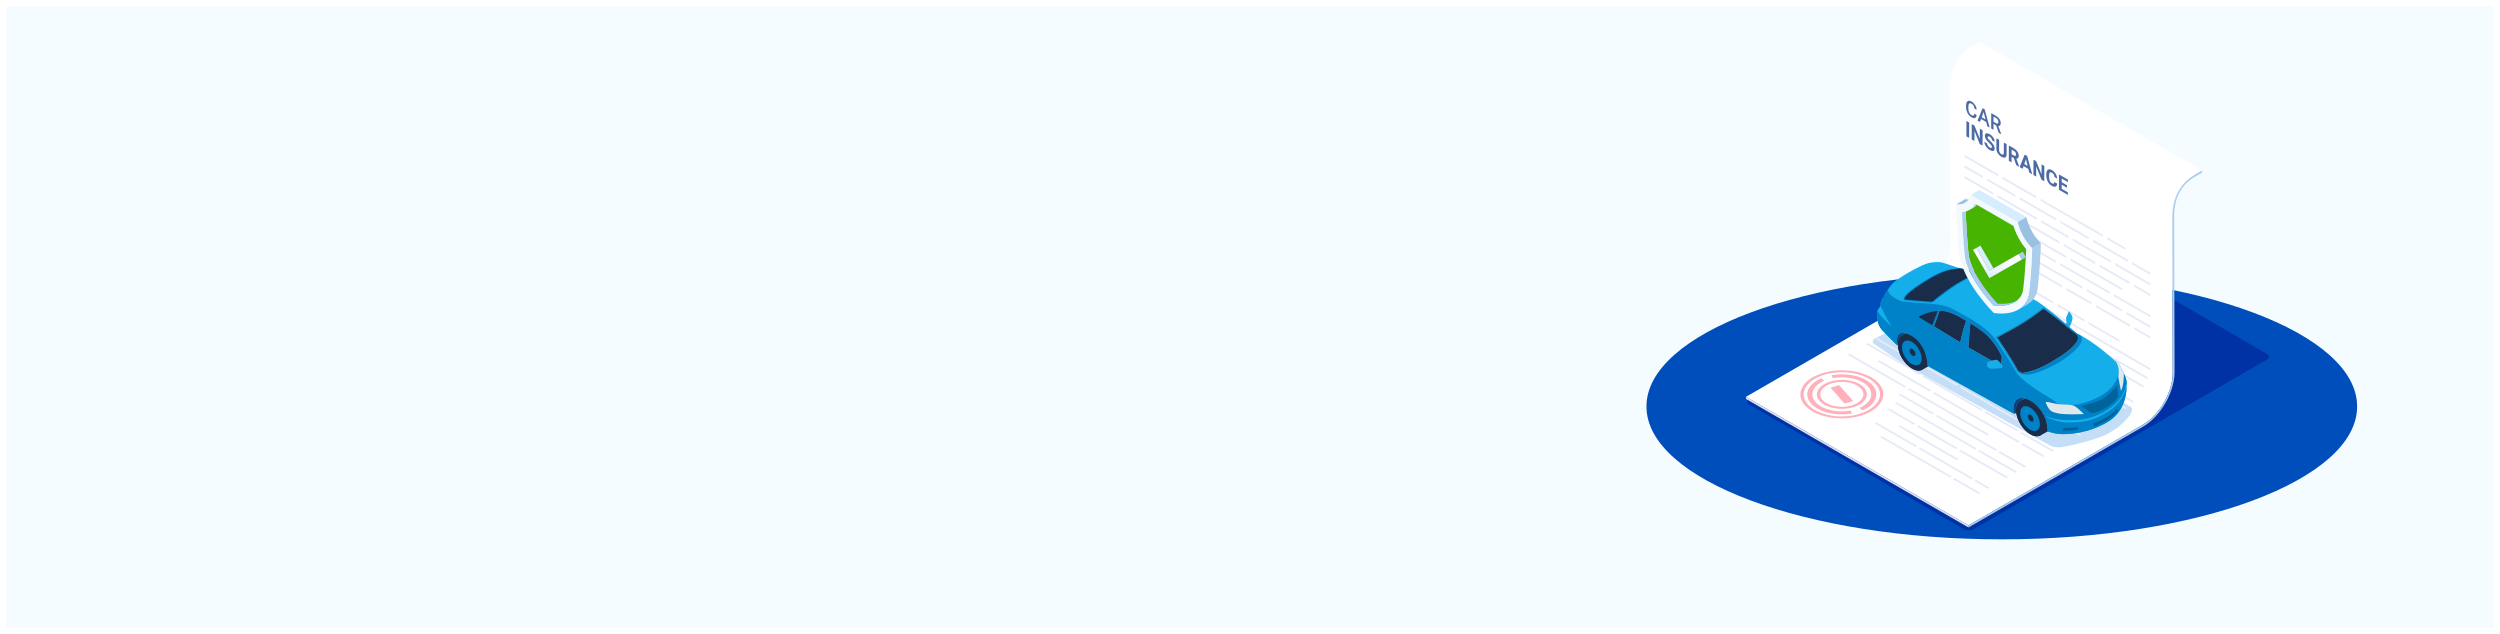<?xml version="1.0" encoding="UTF-8"?> <svg xmlns="http://www.w3.org/2000/svg" width="1608" height="408" viewBox="0 0 1608 408" fill="none"><g filter="url(#filter0_d_4071_1661)"><rect width="1600" height="400" transform="matrix(-1 0 0 1 1604 2)" fill="#F5FCFF"></rect></g><path d="M1287.55 346.9C1413.77 346.9 1516.1 308.643 1516.1 261.45C1516.1 214.257 1413.77 176 1287.55 176C1161.33 176 1059 214.257 1059 261.45C1059 308.643 1161.33 346.9 1287.55 346.9Z" fill="#004EBB"></path><g clip-path="url(#clip0_4071_1661)"><path d="M1313.79 147.289L1124.87 256.527C1124.09 256.981 1123.71 257.57 1123.7 258.19C1123.7 258.902 1124.21 259.646 1125.2 260.224L1262.88 340.252C1264.74 341.326 1267.61 341.419 1269.29 340.448L1458.21 231.211C1459.05 230.725 1459.43 230.075 1459.37 229.403C1459.31 228.732 1458.8 228.05 1457.87 227.513L1320.19 147.486C1318.34 146.411 1315.47 146.329 1313.79 147.289Z" fill="#0032A5"></path><path d="M1235.23 190.443C1245.81 184.339 1254.39 169.476 1254.36 157.319L1254.34 149.727L1254.12 57.016C1254.07 40.562 1263.09 32.898 1268.46 29.789L1273.28 27L1416.41 109.661L1411.57 112.461C1406.2 115.559 1397.19 123.223 1397.23 139.687L1397.48 239.99C1397.51 252.147 1388.94 267.011 1378.35 273.115L1375.39 274.819L1266.13 337.907L1123 255.246L1235.23 190.443Z" fill="white"></path><path d="M1206.01 217.69C1204.05 218.713 1204.02 220.428 1205.96 221.502L1223.81 233.969L1318.85 286.718C1320.8 287.792 1324.06 287.906 1326.25 287.555C1334.58 286.212 1346.89 282.938 1353.5 280.066C1355.53 279.188 1358.49 277.453 1360.33 276.213C1363.41 274.127 1368.63 269.582 1370.52 266.05C1371.56 264.098 1371.89 262.435 1369.96 261.361L1253.16 196.537C1251.22 195.463 1248.03 195.422 1246.07 196.444L1206.01 217.69Z" fill="#C5DEF8"></path><path d="M1411.58 112.461L1416.42 109.661V111.025L1411.58 113.824C1405.55 117.305 1398.39 124.494 1398.43 138.995L1398.68 239.298C1398.72 252.209 1389.61 267.981 1378.37 274.468L1266.14 339.26V337.897L1378.37 273.104C1388.95 267 1397.53 252.137 1397.5 239.98L1397.25 139.677C1397.19 123.223 1406.21 115.559 1411.58 112.461Z" fill="#ABCDEB"></path><path d="M1123 255.246L1266.13 337.907L1266.14 339.261L1123 256.599V255.246Z" fill="#DCE2F2"></path><path d="M1268.1 65.32C1267.4 64.917 1266.78 64.752 1266.24 64.824C1265.7 64.896 1265.29 65.206 1265 65.743C1264.71 66.291 1264.57 67.024 1264.57 67.954V68.873C1264.58 69.792 1264.72 70.67 1265 71.517C1265.28 72.364 1265.68 73.129 1266.2 73.8C1266.72 74.471 1267.31 75.008 1268.01 75.401C1268.99 75.969 1269.77 76.124 1270.36 75.876C1270.95 75.628 1271.29 74.998 1271.38 73.996L1269.9 73.139C1269.81 73.8 1269.63 74.192 1269.33 74.327C1269.03 74.461 1268.59 74.358 1268.01 74.017C1267.37 73.645 1266.88 73.087 1266.55 72.333C1266.22 71.579 1266.05 70.67 1266.05 69.606V68.739C1266.06 67.685 1266.25 66.993 1266.6 66.652C1266.95 66.311 1267.45 66.322 1268.1 66.694C1268.66 67.014 1269.08 67.417 1269.37 67.902C1269.66 68.377 1269.83 68.997 1269.91 69.741L1271.39 70.598C1271.3 69.462 1270.97 68.439 1270.39 67.52C1269.8 66.601 1269.05 65.867 1268.1 65.32Z" fill="#4C6AA6"></path><path d="M1274.61 75.411L1275.87 72.034L1277.1 76.837L1274.61 75.411ZM1276.54 70.329L1275.21 69.555L1271.94 77.549L1273.49 78.448L1274.19 76.547L1277.52 78.468L1278.21 81.164L1279.77 82.063L1276.54 70.329Z" fill="#4C6AA6"></path><path d="M1282.23 78.314L1282.24 75.008L1283.81 75.917C1284.33 76.227 1284.72 76.599 1284.98 77.043C1285.23 77.477 1285.37 77.962 1285.36 78.489C1285.36 78.995 1285.21 79.315 1284.94 79.439C1284.66 79.574 1284.25 79.491 1283.76 79.202L1282.23 78.314ZM1283.78 74.502L1280.76 72.757L1280.73 82.621L1282.22 83.478L1282.23 79.687L1283.89 80.648L1285.6 85.43L1287.2 86.349V86.256L1285.29 81.04C1285.78 81.082 1286.16 80.968 1286.44 80.679C1286.72 80.4 1286.86 79.925 1286.87 79.264C1286.87 78.303 1286.61 77.405 1286.07 76.589C1285.52 75.773 1284.77 75.081 1283.78 74.502Z" fill="#4C6AA6"></path><path d="M1266.58 78.84L1264.81 77.818L1264.78 87.682L1266.55 88.694L1266.58 78.84Z" fill="#4C6AA6"></path><path d="M1275.2 83.808L1273.43 82.796L1273.42 89.293L1269.99 80.803L1268.22 79.78L1268.19 89.644L1269.96 90.667L1269.98 84.18L1273.4 92.65L1275.16 93.672L1275.2 83.808Z" fill="#4C6AA6"></path><path d="M1279.81 86.339C1279.2 85.988 1278.66 85.792 1278.17 85.74C1277.68 85.688 1277.3 85.802 1277.04 86.07C1276.79 86.339 1276.65 86.731 1276.65 87.269C1276.65 88.291 1277.14 89.386 1278.11 90.564C1278.46 90.987 1278.94 91.493 1279.56 92.072C1280.17 92.65 1280.6 93.115 1280.83 93.456C1281.07 93.796 1281.19 94.158 1281.19 94.54C1281.19 94.891 1281.06 95.098 1280.83 95.16C1280.6 95.222 1280.27 95.129 1279.85 94.881C1278.72 94.23 1278.16 93.363 1278.16 92.268L1276.38 91.245C1276.38 91.886 1276.52 92.526 1276.81 93.177C1277.09 93.827 1277.51 94.447 1278.05 95.036C1278.58 95.625 1279.19 96.11 1279.84 96.492C1280.79 97.04 1281.55 97.236 1282.12 97.071C1282.67 96.905 1282.96 96.399 1282.96 95.552C1282.96 94.788 1282.74 94.013 1282.28 93.228C1281.83 92.443 1281.09 91.596 1280.09 90.667C1279.54 90.161 1279.13 89.716 1278.85 89.345C1278.57 88.963 1278.43 88.622 1278.43 88.302C1278.43 87.961 1278.55 87.754 1278.79 87.682C1279.03 87.609 1279.37 87.692 1279.8 87.95C1280.25 88.209 1280.6 88.539 1280.84 88.931C1281.09 89.324 1281.22 89.748 1281.22 90.202L1282.98 91.225C1282.98 90.636 1282.85 90.026 1282.59 89.407C1282.33 88.787 1281.96 88.219 1281.47 87.682C1280.97 87.134 1280.42 86.701 1279.81 86.339Z" fill="#4C6AA6"></path><path d="M1290.66 92.743L1288.88 91.72L1288.86 98.279C1288.84 99.467 1288.33 99.777 1287.34 99.209C1286.87 98.93 1286.49 98.568 1286.23 98.114C1285.96 97.659 1285.82 97.112 1285.82 96.472L1285.84 89.964L1284.08 88.942L1284.06 95.511C1284.07 96.585 1284.37 97.597 1284.96 98.537C1285.54 99.488 1286.34 100.252 1287.34 100.83C1288.35 101.419 1289.16 101.564 1289.75 101.285C1290.34 100.996 1290.64 100.314 1290.64 99.229L1290.66 92.743Z" fill="#4C6AA6"></path><path d="M1293.86 99.198L1293.87 96.244L1295.29 97.06C1295.77 97.329 1296.12 97.67 1296.35 98.073C1296.58 98.475 1296.69 98.909 1296.69 99.374C1296.69 99.828 1296.57 100.118 1296.33 100.231C1296.08 100.345 1295.74 100.283 1295.29 100.025L1293.86 99.198ZM1295.29 95.418L1292.1 93.579L1292.07 103.433L1293.84 104.456L1293.85 100.841L1295.25 101.657L1296.85 106.191L1298.76 107.286V107.193L1296.91 102.09C1297.42 102.121 1297.8 101.987 1298.06 101.677C1298.32 101.378 1298.45 100.892 1298.45 100.221C1298.45 99.271 1298.18 98.382 1297.63 97.546C1297.08 96.709 1296.31 95.996 1295.29 95.418Z" fill="#4C6AA6"></path><path d="M1302.01 105.489L1303.08 102.411L1304.15 106.718L1302.01 105.489ZM1303.91 100.396L1302.28 99.457L1299.05 107.472L1300.93 108.556L1301.53 106.862L1304.63 108.649L1305.22 111.025L1307.1 112.109L1303.91 100.396Z" fill="#4C6AA6"></path><path d="M1314.9 106.738L1313.14 105.726L1313.12 112.223L1309.69 103.733L1307.93 102.71L1307.9 112.564L1309.66 113.586L1309.68 107.1L1313.1 115.58L1314.88 116.592L1314.9 106.738Z" fill="#4C6AA6"></path><path d="M1319.75 109.403C1319.04 108.99 1318.41 108.825 1317.86 108.897C1317.33 108.969 1316.9 109.29 1316.61 109.837C1316.32 110.395 1316.17 111.149 1316.17 112.089V112.688C1316.17 114.175 1316.48 115.528 1317.11 116.737C1317.74 117.955 1318.61 118.875 1319.7 119.515C1320.7 120.094 1321.52 120.259 1322.14 120.001C1322.76 119.742 1323.1 119.112 1323.17 118.09L1321.41 117.067C1321.36 117.646 1321.21 117.997 1320.94 118.131C1320.67 118.265 1320.26 118.172 1319.71 117.852C1319.11 117.501 1318.67 117.005 1318.39 116.344C1318.11 115.693 1317.98 114.826 1317.98 113.762V113.018C1317.99 112.006 1318.14 111.335 1318.43 111.015C1318.72 110.694 1319.16 110.715 1319.75 111.056C1320.29 111.366 1320.69 111.748 1320.96 112.182C1321.22 112.615 1321.38 113.173 1321.42 113.834L1323.18 114.857C1323.09 113.7 1322.74 112.636 1322.14 111.686C1321.54 110.746 1320.75 109.971 1319.75 109.403Z" fill="#4C6AA6"></path><path d="M1330.08 115.508L1324.34 112.192L1324.32 122.046L1330.07 125.372V123.74L1326.08 121.436L1326.1 118.792L1329.49 120.755V119.164L1326.1 117.201L1326.11 114.857L1330.08 117.15V115.508Z" fill="#4C6AA6"></path><path d="M1168.96 244.576C1169.72 244.143 1170.53 243.729 1171.4 243.358L1173.35 244.876C1172.61 245.196 1171.92 245.547 1171.28 245.919C1165.51 249.245 1164.01 254.378 1167.82 258.685C1172.04 263.457 1181.52 265.74 1190.35 264.108L1191.35 265.916C1183.24 267.413 1174.66 266.112 1168.94 262.786C1167.35 261.856 1165.98 260.782 1164.9 259.563C1160.43 254.502 1162.2 248.481 1168.96 244.576Z" fill="#FFB0BB"></path><path d="M1177.96 241.395C1188.33 239.464 1199.46 242.139 1204.43 247.747C1208.9 252.788 1207.13 258.82 1200.37 262.724C1199.63 263.158 1198.82 263.561 1197.96 263.932L1196 262.414C1196.74 262.094 1197.43 261.753 1198.06 261.381C1203.82 258.055 1205.33 252.912 1201.53 248.615C1197.3 243.833 1187.81 241.55 1178.97 243.203L1177.96 241.395Z" fill="#FFB0BB"></path><path d="M1201.98 263.695C1200.21 264.717 1198.14 265.595 1195.85 266.277C1190.01 268.012 1183.36 268.343 1177.13 267.186C1170.89 266.029 1165.81 263.54 1162.83 260.162C1159.84 256.785 1159.31 252.943 1161.32 249.328C1162.54 247.138 1164.6 245.186 1167.35 243.605C1169.13 242.583 1171.19 241.705 1173.49 241.023C1179.32 239.288 1185.97 238.957 1192.2 240.114C1195.98 240.817 1199.34 242.004 1202.07 243.585C1203.83 244.607 1205.33 245.805 1206.51 247.128C1209.49 250.505 1210.03 254.347 1208.02 257.962C1206.8 260.162 1204.72 262.104 1201.98 263.695ZM1165.83 242.727C1162.86 244.442 1160.61 246.559 1159.29 248.945C1157.1 252.881 1157.68 257.064 1160.93 260.731C1162.21 262.177 1163.83 263.468 1165.76 264.583C1168.72 266.298 1172.36 267.599 1176.47 268.353C1183.25 269.613 1190.48 269.262 1196.82 267.362C1199.32 266.618 1201.56 265.668 1203.49 264.552C1206.47 262.838 1208.72 260.72 1210.05 258.334C1212.24 254.399 1211.65 250.216 1208.41 246.549C1205.17 242.882 1199.64 240.176 1192.86 238.916C1186.09 237.656 1178.86 238.007 1172.52 239.908C1170.02 240.662 1167.78 241.612 1165.83 242.727Z" fill="#FFB0BB"></path><path d="M1194.45 259.326C1193.45 259.904 1192.29 260.4 1190.98 260.782C1187.69 261.763 1183.93 261.949 1180.41 261.299C1176.88 260.648 1174.01 259.233 1172.32 257.332C1170.63 255.432 1170.33 253.253 1171.46 251.207C1172.15 249.968 1173.32 248.863 1174.87 247.975C1175.87 247.396 1177.04 246.9 1178.34 246.518C1181.64 245.537 1185.4 245.351 1188.92 246.002C1191.06 246.394 1192.96 247.076 1194.49 247.964C1195.49 248.543 1196.33 249.224 1197 249.968C1198.69 251.868 1198.99 254.048 1197.85 256.093C1197.17 257.332 1196 258.427 1194.45 259.326ZM1173.33 247.055C1168.5 249.844 1167.08 254.234 1170.35 257.921C1171.12 258.789 1172.1 259.574 1173.26 260.245C1175.05 261.278 1177.25 262.063 1179.73 262.528C1183.82 263.282 1188.17 263.075 1192 261.929C1193.5 261.474 1194.86 260.906 1196.02 260.235C1197.82 259.202 1199.17 257.921 1199.98 256.485C1201.3 254.12 1200.95 251.59 1198.99 249.379C1197.03 247.169 1193.7 245.537 1189.61 244.773C1185.52 244.019 1181.16 244.225 1177.34 245.372C1175.82 245.816 1174.48 246.394 1173.33 247.055Z" fill="#FFB0BB"></path><path d="M1177.38 249.359L1182.91 247.716L1191.96 257.932L1186.42 259.584L1177.38 249.359Z" fill="#FFB0BB"></path><path d="M1278.85 142.538L1322.34 167.647V169.011L1278.85 143.891V142.538Z" fill="#E6EAF7"></path><path d="M1298.8 167.709L1326.28 183.585V184.938L1298.8 169.073V167.709Z" fill="#E6EAF7"></path><path d="M1287.95 113.659L1309.8 126.27V127.634L1287.95 115.022V113.659Z" fill="#E6EAF7"></path><path d="M1263.55 99.57L1285.21 112.078V113.442L1263.55 100.934V99.57Z" fill="#E6EAF7"></path><path d="M1312.52 127.85L1352.57 150.977V152.34L1312.52 129.214V127.85Z" fill="#E6EAF7"></path><path d="M1322.53 141.815L1298.97 128.212V126.849L1322.53 140.462V141.815Z" fill="#E6EAF7"></path><path d="M1371.28 168.608L1383.09 175.435V176.799L1371.28 169.971V168.608Z" fill="#E6EAF7"></path><path d="M1343.47 153.91L1325.27 143.395V142.042L1343.47 152.547V153.91Z" fill="#E6EAF7"></path><path d="M1346.21 154.127L1368.56 167.038V168.391L1346.21 155.49V154.127Z" fill="#E6EAF7"></path><path d="M1278.04 114.764L1296.25 125.279V126.632L1278.04 116.117V114.764Z" fill="#E6EAF7"></path><path d="M1263.55 106.398L1275.31 113.184V114.547L1263.55 107.761V106.398Z" fill="#E6EAF7"></path><path d="M1364.91 200.421L1342.26 187.344V185.981L1364.91 199.068V200.421Z" fill="#E6EAF7"></path><path d="M1367.64 200.638L1383.09 209.562V210.925L1367.64 202.001V200.638Z" fill="#E6EAF7"></path><path d="M1263.55 140.524L1339.52 184.401V185.764L1263.55 141.887V140.524Z" fill="#E6EAF7"></path><path d="M1343.37 207.103L1363.09 218.496V219.849L1343.37 208.467V207.103Z" fill="#E6EAF7"></path><path d="M1323.24 195.483L1340.64 205.523V206.887L1323.24 196.837V195.483Z" fill="#E6EAF7"></path><path d="M1263.55 162.369V161.006L1272.38 166.098V167.461L1263.55 162.369Z" fill="#E6EAF7"></path><path d="M1275.1 167.678L1320.52 193.903V195.267L1275.1 169.042V167.678Z" fill="#E6EAF7"></path><path d="M1355.31 152.557L1367.13 159.395V160.748L1355.31 153.92V152.557Z" fill="#E6EAF7"></path><path d="M1369.87 182.81L1350.35 171.531V170.178L1369.87 181.447V182.81Z" fill="#E6EAF7"></path><path d="M1327.39 156.916L1347.62 168.598V169.961L1327.39 158.279V156.916Z" fill="#E6EAF7"></path><path d="M1372.6 183.027L1383.09 189.09V190.443L1372.6 184.38V183.027Z" fill="#E6EAF7"></path><path d="M1324.66 156.699L1299.08 141.918V140.565L1324.66 155.335V156.699Z" fill="#E6EAF7"></path><path d="M1309.08 153.166L1329.01 164.673V166.036L1309.08 154.53V153.166Z" fill="#E6EAF7"></path><path d="M1331.73 166.253L1365.01 185.475V186.828L1331.73 167.616V166.253Z" fill="#E6EAF7"></path><path d="M1306.36 152.949L1284.71 140.452V139.099L1306.36 151.596V152.949Z" fill="#E6EAF7"></path><path d="M1263.55 126.88L1281.98 137.518V138.882L1263.55 128.233V126.88Z" fill="#E6EAF7"></path><path d="M1359.76 189.255L1383.09 202.734V204.098L1359.76 190.619V189.255Z" fill="#E6EAF7"></path><path d="M1359.76 224.755L1263.55 169.197V167.833L1383.09 236.871V238.234L1359.76 224.755Z" fill="#E6EAF7"></path><path d="M1325.06 169.228L1357.02 187.685V189.038L1325.06 170.591V169.228Z" fill="#E6EAF7"></path><path d="M1263.55 133.707L1276.11 140.958V142.321L1263.55 135.06V133.707Z" fill="#E6EAF7"></path><path d="M1329.01 185.155L1345.19 194.502V195.866L1329.01 186.518V185.155Z" fill="#E6EAF7"></path><path d="M1369.97 210.171L1347.92 197.436V196.083L1369.97 208.808V210.171Z" fill="#E6EAF7"></path><path d="M1372.7 210.388L1383.09 216.389V217.752L1372.7 211.751V210.388Z" fill="#E6EAF7"></path><path d="M1330.42 153.197L1312.82 143.044V141.681L1330.42 151.844V153.197Z" fill="#E6EAF7"></path><path d="M1357.84 169.031L1333.16 154.778V153.425L1357.84 167.668V169.031Z" fill="#E6EAF7"></path><path d="M1310.1 141.464L1284.61 126.745V125.382L1310.1 140.1V141.464Z" fill="#E6EAF7"></path><path d="M1360.56 169.248L1383.09 182.263V183.616L1360.56 170.612V169.248Z" fill="#E6EAF7"></path><path d="M1263.55 113.225L1281.88 123.812V125.165L1263.55 114.578V113.225Z" fill="#E6EAF7"></path><path d="M1230.99 203.643L1350.66 272.753L1349.48 273.435L1229.81 204.325L1230.99 203.643Z" fill="#E6EAF7"></path><path d="M1225.08 207.052L1344.75 276.162L1343.57 276.843L1223.9 207.733L1225.08 207.052Z" fill="#E6EAF7"></path><path d="M1219.17 210.471L1338.83 279.581L1337.65 280.252L1217.99 211.142L1219.17 210.471Z" fill="#E6EAF7"></path><path d="M1297.93 269.603L1296.75 270.285L1260.49 249.338L1261.65 248.656L1297.93 269.603Z" fill="#E6EAF7"></path><path d="M1225.24 227.627L1259.72 247.541L1258.54 248.222L1224.07 228.308L1225.24 227.627Z" fill="#E6EAF7"></path><path d="M1222.14 227.193L1206.17 217.969L1207.35 217.288L1223.3 226.511L1222.14 227.193Z" fill="#E6EAF7"></path><path d="M1274.19 264.077L1236.26 242.17L1237.43 241.488L1275.36 263.395L1274.19 264.077Z" fill="#E6EAF7"></path><path d="M1297.32 277.443L1276.12 265.203L1277.3 264.521L1298.5 276.761L1297.32 277.443Z" fill="#E6EAF7"></path><path d="M1300.43 277.876L1321.11 289.816L1319.93 290.498L1299.26 278.558L1300.43 277.876Z" fill="#E6EAF7"></path><path d="M1234.32 241.054L1200.26 221.388L1201.44 220.706L1235.49 240.372L1234.32 241.054Z" fill="#E6EAF7"></path><path d="M1208.71 231.727L1242.26 251.104L1241.08 251.786L1207.53 232.409L1208.71 231.727Z" fill="#E6EAF7"></path><path d="M1301.18 285.138L1315.19 293.225L1314.01 293.907L1300 285.819L1301.18 285.138Z" fill="#E6EAF7"></path><path d="M1298.07 284.704L1243.02 252.901L1244.19 252.22L1299.24 284.022L1298.07 284.704Z" fill="#E6EAF7"></path><path d="M1224.98 249.317L1188.43 228.205L1189.61 227.534L1226.15 248.636L1224.98 249.317Z" fill="#E6EAF7"></path><path d="M1279.6 279.498L1278.43 280.18L1226.92 250.433L1228.09 249.751L1279.6 279.498Z" fill="#E6EAF7"></path><path d="M1244.82 267.599L1246 266.917L1284.55 289.186L1283.38 289.868L1244.82 267.599Z" fill="#E6EAF7"></path><path d="M1286.48 290.302L1303.37 300.052L1302.19 300.734L1285.31 290.984L1286.48 290.302Z" fill="#E6EAF7"></path><path d="M1221.02 253.852L1222.2 253.17L1244.05 265.802L1242.89 266.484L1221.02 253.852Z" fill="#E6EAF7"></path><path d="M1223.74 262.249L1218.59 259.285L1219.77 258.603L1224.91 261.567L1271.35 288.391L1270.19 289.073L1223.74 262.249Z" fill="#E6EAF7"></path><path d="M1273.29 289.507L1297.45 303.461L1296.28 304.143L1272.12 290.188L1273.29 289.507Z" fill="#E6EAF7"></path><path d="M1261.09 289.279L1291.55 306.88L1290.37 307.561L1259.91 289.961L1261.09 289.279Z" fill="#E6EAF7"></path><path d="M1257.98 288.846L1232.78 274.303L1233.96 273.621L1259.14 288.164L1257.98 288.846Z" fill="#E6EAF7"></path><path d="M1215.15 262.755L1232.02 272.505L1230.85 273.187L1213.98 263.437L1215.15 262.755Z" fill="#E6EAF7"></path><path d="M1222.25 273.683L1259.82 295.373L1258.64 296.065L1221.08 274.365L1222.25 273.683Z" fill="#E6EAF7"></path><path d="M1270.87 308.584L1279.73 313.707L1278.55 314.389L1269.69 309.266L1270.87 308.584Z" fill="#E6EAF7"></path><path d="M1267.76 308.15L1233.97 288.639L1235.15 287.957L1268.93 307.468L1267.76 308.15Z" fill="#E6EAF7"></path><path d="M1233.21 286.842L1232.04 287.523L1205.79 272.361L1206.96 271.679L1233.21 286.842Z" fill="#E6EAF7"></path><path d="M1273.81 317.116L1272.63 317.797L1256.12 308.253L1257.3 307.572L1273.81 317.116Z" fill="#E6EAF7"></path><path d="M1255.35 306.456L1254.19 307.138L1209.09 281.099L1210.27 280.417L1255.35 306.456Z" fill="#E6EAF7"></path><path d="M1350.75 238.679V240.042L1263.55 189.679L1255.83 185.217C1256.06 184.896 1256.28 184.576 1256.5 184.246L1264.1 188.636L1350.75 238.679Z" fill="#E6EAF7"></path><path d="M1263.55 196.217C1263.39 196.289 1263.2 196.299 1263.03 196.196L1252.02 189.834C1252.3 189.544 1252.56 189.245 1252.83 188.945L1263.62 195.174L1372.48 258.045C1372.21 258.345 1371.94 258.644 1371.67 258.933L1263.55 196.496V196.217Z" fill="#E6EAF7"></path><path d="M1247.36 193.975C1247.7 193.728 1248.04 193.469 1248.37 193.201L1264.14 202.311L1368.03 262.311C1367.7 262.579 1367.36 262.838 1367.02 263.086L1263.55 203.333L1247.36 193.975Z" fill="#E6EAF7"></path><path d="M1356.72 229.827V228.463L1368.05 235.002L1381.46 242.738C1381.32 243.11 1381.19 243.492 1381.05 243.864L1367.65 236.127L1356.72 229.827Z" fill="#E6EAF7"></path><path d="M1353.99 228.246L1340.83 220.655L1327.44 212.908V211.555L1341.25 219.529L1353.99 226.893V228.246Z" fill="#E6EAF7"></path><path d="M1258.96 180.187C1259.14 179.835 1259.33 179.495 1259.51 179.143L1264.1 181.798L1379.13 248.233C1378.96 248.584 1378.77 248.935 1378.59 249.276L1263.55 182.841L1258.96 180.187Z" fill="#E6EAF7"></path><path d="M1209.69 196.702C1209.22 193.232 1211.74 190.856 1211.74 190.856C1211.74 190.856 1213.26 186.921 1217.03 182.696C1220.8 178.472 1234.58 171.273 1238.46 169.837C1242.35 168.401 1246.61 168.37 1248.69 168.753C1250.78 169.124 1260.43 172.605 1260.43 172.605C1260.43 172.605 1272.25 174.031 1281.93 178.348C1291.61 182.665 1302.04 188.976 1309.76 193.5C1314.27 196.134 1322.45 202.889 1328.5 208.064L1329.26 207.63C1329.26 207.63 1328.77 204.728 1328.92 204.222C1329.08 203.716 1330.7 200.173 1330.7 200.173C1330.7 200.173 1332.42 202.063 1332.91 203.592C1333.4 205.12 1332.36 207.351 1332.02 208.436C1331.83 209.056 1331.43 209.789 1331.12 210.305C1331.11 210.305 1331.11 210.295 1331.1 210.285C1334.07 212.857 1336.08 214.664 1336.08 214.664C1346.78 219.374 1360.29 232.016 1360.29 232.016C1362.97 232.264 1364.6 237.387 1366.39 240.899C1368.17 244.421 1367.98 246.735 1367.88 247.737C1367.78 248.749 1368.55 263.24 1356.49 270.884C1344.44 278.527 1330.38 279.767 1324.16 279.095C1321.29 278.785 1318.9 278.114 1317.13 277.494C1316.93 276.317 1316.75 275.201 1316.74 274.447C1316.61 268.136 1311.31 260.4 1305.7 257.529C1298.41 253.81 1294.82 257.146 1294.94 263.447C1294.95 264.067 1295.11 265.069 1295.31 266.112L1239.94 235.353C1239.75 234 1239.54 232.616 1239.44 231.769C1238.74 226.005 1234.53 219.374 1229.68 216.193C1221.92 211.101 1219.36 215.532 1219.96 221.812V221.822C1217.24 219.136 1212.74 214.654 1210.43 212.134C1207 208.374 1207.49 203.189 1207.3 201.33C1207.09 199.481 1209.69 196.702 1209.69 196.702Z" fill="#14AFEB"></path><path d="M1207.27 201.33C1207.47 203.178 1206.97 208.364 1210.4 212.134C1212.71 214.654 1217.21 219.147 1219.93 221.822V221.812C1219.33 215.542 1221.89 211.101 1229.64 216.193C1234.5 219.374 1238.71 226.005 1239.41 231.769C1239.51 232.605 1239.72 234 1239.91 235.353L1295.28 266.112C1295.08 265.069 1294.92 264.077 1294.91 263.447C1294.79 257.136 1298.38 253.81 1305.66 257.529C1311.28 260.4 1316.58 268.147 1316.71 274.447C1316.72 275.212 1316.9 276.317 1317.1 277.494C1318.87 278.124 1321.27 278.785 1324.13 279.095C1330.35 279.767 1344.41 278.527 1356.46 270.884C1367.4 263.953 1367.78 251.373 1367.84 248.346C1366.65 253.48 1363.77 259.853 1356.42 264.48C1348.82 269.272 1342.94 271.772 1330.78 271.772C1323.63 271.772 1318.93 269.417 1316.28 268.291L1316.27 267.754C1318.92 268.88 1323.6 270.254 1330.75 270.254C1342.9 270.264 1348.79 267.754 1356.39 262.962C1363.8 258.293 1366.66 251.879 1367.83 246.725C1367.87 246.911 1367.88 247.076 1367.9 247.251C1367.97 246.074 1367.91 243.936 1366.36 240.899C1365.86 239.918 1365.37 238.803 1364.87 237.708C1363.53 239.784 1362.75 238.71 1362.75 238.71C1362.6 241.023 1361.51 244.235 1360.87 245.299C1360.23 246.363 1358.23 250.102 1352.91 253.583C1347.59 257.064 1341.64 258.778 1338.24 259.718C1334.84 260.658 1331.65 260.41 1331.65 260.41C1327.63 262.228 1323.68 260.359 1323.68 260.359C1322.81 258.479 1318.91 256.114 1315.97 254.492C1314.38 253.614 1311.58 251.817 1309.04 250.061C1306.91 248.584 1305.66 247.613 1305.66 247.613C1299.3 243.161 1296.91 239.649 1296.91 239.649C1292.29 230.798 1283.4 218.238 1283.4 218.238C1276.91 209.52 1264.26 203.22 1255.79 198.634C1249.74 195.36 1240.48 195.339 1232.73 194.75L1223.55 193.903C1223.55 193.903 1214.32 191.032 1214.34 186.115C1212.5 188.821 1211.71 190.856 1211.71 190.856C1211.71 190.856 1209.19 193.232 1209.66 196.702C1209.66 196.702 1213.29 205.317 1217.12 210.398C1217.12 210.398 1209.99 204.294 1207.47 199.987C1207.33 200.452 1207.23 200.916 1207.27 201.33ZM1280.16 232.223C1282.59 231.779 1284.06 230.973 1284.95 231.82L1287.53 234.371C1287.53 234.371 1288.87 235.797 1287.86 236.406C1286.85 237.016 1283.54 237.078 1280.82 237.129C1278.11 237.181 1277.99 234.712 1277.96 234.309C1277.91 233.896 1277.73 232.667 1280.16 232.223Z" fill="#0082C8"></path><path d="M1245.9 199.357C1246.41 199.295 1246.91 199.264 1247.42 199.253C1255.06 199.109 1262.58 204.242 1265.18 205.833C1269.34 208.374 1277.15 213.001 1281.55 218.568C1286.92 225.375 1285.62 224.786 1293.56 239.732C1293.56 239.732 1291.18 238.41 1287.71 236.468C1287.77 236.448 1287.81 236.427 1287.85 236.396C1288.86 235.786 1287.52 234.361 1287.52 234.361L1284.94 231.81C1284.06 230.963 1282.59 231.758 1280.17 232.213C1274.07 228.763 1267.32 224.9 1263.37 222.504C1254.8 217.298 1232.83 203.819 1232.83 203.819C1232.83 203.819 1237.75 200.348 1245.9 199.357Z" fill="#0082C8"></path><path d="M1299.69 257.694L1302.37 256.248C1303.37 256.496 1304.48 256.919 1305.69 257.529C1311.3 260.4 1316.6 268.147 1316.73 274.447C1316.74 275.211 1316.92 276.317 1317.12 277.494C1317.12 277.494 1317.12 277.494 1317.13 277.494L1312.41 280.045C1310.79 280.934 1308.58 280.799 1306.11 279.446C1301.03 276.647 1296.81 269.665 1296.7 263.86C1296.64 260.72 1297.8 258.561 1299.69 257.694Z" fill="#192D4B"></path><path d="M1302.37 256.248L1299.69 257.694C1297.8 258.551 1296.64 260.72 1296.7 263.87C1296.71 264.47 1296.77 265.089 1296.86 265.709L1295.29 266.112C1295.09 265.069 1294.93 264.077 1294.92 263.447C1294.83 258.19 1297.32 255.008 1302.37 256.248Z" fill="#004687"></path><path d="M1296.7 263.87C1296.81 269.675 1301.03 276.658 1306.11 279.457C1311.2 282.256 1315.23 279.829 1315.12 274.024C1315 268.219 1310.79 261.237 1305.7 258.438C1300.62 255.638 1296.59 258.066 1296.7 263.87Z" fill="#192D4B"></path><path d="M1297.24 264.439C1297.34 269.789 1301.23 276.224 1305.92 278.816C1310.61 281.398 1314.33 279.157 1314.23 273.807C1314.12 268.456 1310.23 262.022 1305.54 259.429C1300.84 256.847 1297.13 259.088 1297.24 264.439Z" fill="#192D4B"></path><path d="M1299.41 265.761C1299.49 269.748 1302.38 274.54 1305.86 276.461C1309.35 278.382 1312.12 276.72 1312.04 272.733C1311.96 268.746 1309.06 263.953 1305.57 262.032C1302.1 260.111 1299.33 261.774 1299.41 265.761Z" fill="#0082C8"></path><path d="M1304.33 267.888C1304.35 269.045 1305.2 270.45 1306.21 271.008C1307.23 271.565 1308.04 271.08 1308.01 269.923C1307.99 268.756 1307.14 267.362 1306.13 266.804C1305.12 266.236 1304.31 266.721 1304.33 267.888Z" fill="#192D4B"></path><path d="M1223.64 215.449L1225.81 214.272C1226.92 214.602 1228.2 215.232 1229.66 216.182C1234.51 219.364 1238.72 225.995 1239.42 231.758C1239.52 232.595 1239.73 233.989 1239.92 235.342L1240.41 235.611L1236.36 237.801C1234.74 238.689 1232.53 238.555 1230.07 237.202C1224.99 234.402 1220.76 227.42 1220.65 221.615C1220.59 218.475 1221.75 216.317 1223.64 215.449Z" fill="#192D4B"></path><path d="M1220.65 221.626C1220.76 227.43 1224.98 234.413 1230.07 237.212C1235.16 240.011 1239.19 237.584 1239.08 231.779C1238.96 225.974 1234.75 218.992 1229.66 216.193C1224.56 213.394 1220.53 215.821 1220.65 221.626Z" fill="#192D4B"></path><path d="M1221.18 222.194C1221.28 227.544 1225.17 233.979 1229.86 236.571C1234.55 239.154 1238.27 236.912 1238.17 231.562C1238.06 226.212 1234.17 219.777 1229.48 217.184C1224.79 214.602 1221.07 216.843 1221.18 222.194Z" fill="#192D4B"></path><path d="M1223.35 223.516C1223.44 227.503 1226.33 232.295 1229.81 234.216C1233.3 236.138 1236.07 234.475 1235.99 230.488C1235.9 226.501 1233.02 221.708 1229.52 219.787C1226.04 217.866 1223.28 219.539 1223.35 223.516Z" fill="#0082C8"></path><path d="M1228.24 225.623C1228.26 226.811 1229.12 228.226 1230.16 228.804C1231.19 229.372 1232.02 228.877 1232 227.699C1231.98 226.511 1231.12 225.096 1230.08 224.518C1229.05 223.939 1228.22 224.435 1228.24 225.623Z" fill="#192D4B"></path><path d="M1225.8 214.282L1223.63 215.459C1221.74 216.317 1220.58 218.475 1220.64 221.636C1220.64 221.667 1220.64 221.688 1220.64 221.719L1219.93 221.832V221.822C1219.44 216.719 1221.04 212.846 1225.8 214.282Z" fill="#004687"></path><path d="M1301.76 206.804C1307.75 202.962 1314.35 197.787 1314.35 197.787C1314.35 197.787 1324.16 204.914 1327.36 207.671C1332.13 211.813 1336.08 214.674 1336.08 214.674C1336.62 214.912 1337.17 215.17 1337.72 215.439C1342.32 219.229 1334.17 226.439 1327.93 230.756C1321.7 235.074 1311.57 239.959 1305.62 240.817C1305.01 240.91 1304.44 240.951 1303.9 240.961C1299.22 241.054 1297.33 238.482 1297.33 238.482C1293.13 230.374 1283.77 216.833 1283.77 216.833C1283.77 216.833 1295.77 210.646 1301.76 206.804Z" fill="#0082C8"></path><path d="M1225.38 190.185C1227.49 187.262 1235.5 181.963 1239.68 179.525C1242.68 177.78 1247.51 174.847 1253.25 173.421C1255.16 172.946 1257.16 172.636 1259.23 172.595C1259.63 172.585 1260.04 172.585 1260.45 172.605C1260.45 172.605 1266.25 173.308 1273.06 175.208C1273.06 175.208 1263.39 180.021 1259.02 182.841C1254.65 185.661 1246.19 191.889 1245.23 192.767C1245.23 192.767 1243.68 194.523 1242.14 194.554C1240.6 194.585 1225.2 193.16 1225.2 193.16C1225.2 193.16 1223.27 193.118 1225.38 190.185Z" fill="#0082C8"></path><path d="M1302.08 207.3C1307.23 203.994 1312.91 199.646 1314.36 198.52C1316.16 199.832 1324.17 205.699 1326.96 208.116C1331.7 212.216 1335.7 215.119 1335.73 215.15L1335.78 215.191L1335.85 215.222C1335.91 215.253 1335.97 215.284 1336.03 215.304C1336.5 216.296 1336.82 217.587 1336.3 218.847C1335.26 221.419 1330.28 226.139 1325.52 229.021C1320.91 231.8 1312.08 238.296 1300.68 239.949C1298.86 239.36 1297.99 238.379 1297.84 238.172C1294.14 231.056 1286.43 219.694 1284.65 217.06C1287.14 215.749 1296.9 210.626 1302.08 207.3Z" fill="#94DAEE"></path><path d="M1263.35 205.575C1263.86 205.885 1264.31 206.163 1264.69 206.38C1263.08 210.254 1261.4 217.535 1260.8 220.231C1256.1 217.36 1249.51 213.332 1243.94 209.923L1247.52 199.832C1253.8 199.76 1260 203.54 1263.35 205.575Z" fill="#94DAEE"></path><path d="M1245.97 199.946C1246.1 199.925 1246.23 199.925 1246.37 199.904L1242.83 209.252C1238.8 206.783 1235.44 204.728 1233.96 203.808C1235.63 202.838 1239.91 200.679 1245.97 199.946Z" fill="#192D4B"></path><path d="M1242.13 193.976C1243.18 193.955 1244.4 192.819 1244.79 192.385L1244.81 192.364L1244.83 192.344C1245.85 191.414 1254.2 184.938 1258.7 182.356C1267.54 177.263 1270.22 176.282 1272.58 175.084C1266.53 173.431 1261.36 172.729 1260.56 172.626C1259.13 172.77 1257.28 173.091 1254.85 173.524C1248.9 174.733 1243.76 177.832 1240.46 179.763L1239.98 180.042C1235.28 182.779 1227.8 187.851 1225.86 190.536C1224.81 192.003 1225.01 192.457 1225.01 192.478C1225.05 192.56 1225.21 192.581 1225.21 192.581H1225.22H1225.26C1230.56 193.077 1240.93 194.006 1242.13 193.976Z" fill="#192D4B"></path><path d="M1364.18 251.352C1364.18 251.352 1362.59 243.223 1362.48 242.345C1362.38 241.457 1364.04 236.313 1360.44 232.047C1362.86 232.44 1364.43 236.84 1366.06 240.228C1366.08 242.717 1365.91 248.284 1364.18 251.352Z" fill="#E1E8EC"></path><path d="M1340.32 266.339C1340.32 266.339 1338.17 264.087 1336.27 262.528C1334.37 260.968 1333.12 260.452 1330.6 260.328C1328.08 260.204 1324.17 260.152 1322.26 259.687C1320.36 259.223 1318.81 258.861 1317.59 258.654C1316.38 258.438 1315.36 258.376 1316.14 259.78C1316.9 261.185 1317.8 264.149 1320.79 265.11C1323.77 266.071 1325.38 266.256 1329.15 266.432C1332.91 266.618 1340.32 266.339 1340.32 266.339Z" fill="#E1E8EC"></path><path d="M1346.38 265.637C1346.91 265.626 1347.43 265.523 1347.96 265.327L1348.38 265.162C1350.78 264.263 1353.76 263.147 1356.46 261.04C1358.78 259.243 1360.33 257.838 1361.19 256.744C1361.96 255.783 1362.3 254.74 1362.23 253.573C1362.15 252.467 1361.93 249.1 1361.8 247.189C1360.87 248.501 1359.24 250.701 1357.48 252.519C1356.01 254.058 1352.9 256.847 1348.74 258.221C1348.45 258.314 1348.16 258.417 1347.87 258.52C1347.59 258.623 1347.3 258.727 1347.01 258.82C1343.64 259.946 1340.34 260.772 1338.72 261.154L1344.02 264.996C1344.03 265.007 1344.98 265.668 1346.38 265.637Z" fill="#006399"></path><path d="M1327.95 275.397C1329.61 275.263 1333.86 275.026 1335.9 274.747C1336.24 274.705 1336.57 274.602 1336.65 275.532C1336.74 276.461 1335.45 276.606 1335.45 276.606C1333.67 276.802 1331.99 276.947 1330.92 276.957C1330.92 276.957 1327.71 277.06 1327.41 277.06C1327.04 277.06 1326.77 276.843 1326.77 276.843C1326.64 276.234 1326.92 275.48 1327.95 275.397Z" fill="#006399"></path><path d="M1346.39 272.857L1346.76 273.879C1346.76 273.879 1347.12 274.458 1348.29 273.941C1349.46 273.414 1354.24 271.09 1357.04 269.169C1359.12 267.744 1361.03 265.833 1361.39 265.42C1361.75 265.007 1362.11 263.922 1362.14 263.519C1362.17 263.127 1362.43 262.373 1361.51 263.354C1360.59 264.346 1357.34 266.887 1355.18 268.198C1353.02 269.51 1347.65 271.948 1346.74 272.257C1346.74 272.257 1346.24 272.423 1346.39 272.857Z" fill="#006399"></path><path d="M1211.59 191.021C1211.59 191.021 1210.96 192.302 1212.07 193.676C1213.16 195.039 1215.63 197.415 1215.63 197.415C1215.63 197.415 1216.27 197.694 1215.02 199.088C1213.77 200.483 1213.64 200.483 1213.64 200.483C1213.64 200.483 1213.45 200.679 1213.17 200.689C1212.95 200.689 1212.69 200.586 1212.4 200.193C1211.72 199.284 1210.35 197.859 1209.7 196.702C1209.31 193.769 1211.05 191.61 1211.59 191.021Z" fill="#0082C8"></path><path d="M1284.94 231.81C1284.16 231.066 1282.95 231.583 1281.05 232.027C1275.88 229.104 1270.16 225.84 1266.04 223.413C1266.32 218.114 1267.05 210.739 1267.35 207.899C1273.53 211.555 1278.25 215.335 1281.08 218.93C1284.6 223.392 1285.22 224.642 1287.54 229.29C1287.55 229.3 1287.56 229.321 1287.56 229.331L1287.18 234.02L1284.94 231.81Z" fill="#94DAEE"></path><path d="M1263.35 205.575C1263.86 205.885 1264.31 206.163 1264.69 206.38C1263.08 210.254 1261.4 217.535 1260.8 220.231C1256.1 217.36 1249.51 213.332 1243.94 209.923L1247.52 199.832C1253.8 199.76 1260 203.54 1263.35 205.575Z" fill="#192D4B"></path><path d="M1302.08 207.3C1307.23 203.994 1312.91 199.646 1314.36 198.52C1316.16 199.832 1324.17 205.699 1326.96 208.116C1331.7 212.216 1335.7 215.119 1335.73 215.15L1335.78 215.191L1335.85 215.222C1335.91 215.253 1335.97 215.284 1336.03 215.304C1336.5 216.296 1336.82 217.587 1336.3 218.847C1335.26 221.419 1330.28 226.139 1325.52 229.021C1320.91 231.8 1312.08 238.296 1300.68 239.949C1298.86 239.36 1297.99 238.379 1297.84 238.172C1294.14 231.056 1286.43 219.694 1284.65 217.06C1287.14 215.749 1296.9 210.626 1302.08 207.3Z" fill="#192D4B"></path><path d="M1284.94 231.81C1284.16 231.066 1282.95 231.583 1281.05 232.027C1275.88 229.104 1270.16 225.84 1266.04 223.413C1266.32 218.114 1267.05 210.739 1267.35 207.899C1273.53 211.555 1278.25 215.335 1281.08 218.93C1284.6 223.392 1285.22 224.642 1287.54 229.29C1287.55 229.3 1287.56 229.321 1287.56 229.331L1287.18 234.02L1284.94 231.81Z" fill="#192D4B"></path><path d="M1264.33 135.081C1268 134.946 1270.92 133.025 1272.61 129.627L1297.38 143.932C1299.04 149.272 1301.95 154.561 1305.61 158.93C1305.52 161.884 1305.25 166.749 1304.85 172.161C1304.09 182.294 1303.46 186.219 1303.24 186.869C1300.05 195.876 1288.65 195.649 1284.83 195.308C1281.03 191.249 1269.66 178.327 1266.53 165.675C1266.31 164.755 1265.7 160.128 1265.01 149.169C1264.65 143.292 1264.41 138.148 1264.33 135.081Z" fill="#46B400"></path><path d="M1263.8 128.212C1263.86 128.222 1263.92 128.233 1263.98 128.243C1264.35 128.295 1264.71 128.336 1265.06 128.346C1265.39 128.357 1265.71 128.357 1266.03 128.336C1266.33 128.315 1266.63 128.284 1266.92 128.233C1267.21 128.181 1267.48 128.119 1267.76 128.036C1268.03 127.954 1268.3 127.861 1268.54 127.757C1268.8 127.654 1269.05 127.53 1269.3 127.386C1269.33 127.375 1269.35 127.355 1269.38 127.334L1263.78 130.588C1263.75 130.608 1263.73 130.619 1263.7 130.639C1263.46 130.774 1263.2 130.897 1262.95 131.011C1262.69 131.114 1262.43 131.207 1262.16 131.29C1261.89 131.373 1261.61 131.435 1261.32 131.486C1261.03 131.538 1260.73 131.569 1260.44 131.589C1260.11 131.61 1259.79 131.61 1259.46 131.6C1259.11 131.579 1258.75 131.548 1258.38 131.497C1258.32 131.486 1258.27 131.476 1258.2 131.466L1263.8 128.212Z" fill="#9AC0E2"></path><path d="M1304.45 191.652C1305.6 188.367 1307.2 164.001 1307.05 159.674L1312.65 156.42C1312.8 160.748 1311.21 185.113 1310.04 188.398C1308.76 192.003 1306.51 194.347 1303.91 195.855L1298.31 199.109C1300.9 197.601 1303.17 195.246 1304.45 191.652Z" fill="#ABCDEB"></path><path d="M1273.14 122.18L1303.38 139.646L1297.77 142.9L1267.54 125.434L1273.14 122.18Z" fill="#D6ECFF"></path><path d="M1303.38 139.646C1303.38 139.656 1303.38 139.667 1303.39 139.667C1303.51 140.214 1303.65 140.772 1303.8 141.319C1303.93 141.815 1304.08 142.311 1304.25 142.807C1304.4 143.271 1304.57 143.736 1304.76 144.201C1304.93 144.645 1305.11 145.089 1305.3 145.533C1305.49 145.967 1305.69 146.401 1305.89 146.824C1306.1 147.248 1306.32 147.671 1306.53 148.095C1306.76 148.518 1307 148.942 1307.23 149.355C1307.48 149.779 1307.74 150.202 1308.01 150.625C1308.29 151.059 1308.58 151.493 1308.87 151.917C1309.19 152.371 1309.52 152.826 1309.86 153.259C1310.24 153.755 1310.63 154.241 1311.05 154.705C1311.55 155.294 1312.08 155.852 1312.62 156.389C1312.63 156.399 1312.64 156.41 1312.65 156.42L1307.05 159.674C1307.04 159.663 1307.03 159.653 1307.02 159.643C1306.48 159.105 1305.95 158.548 1305.45 157.959C1305.05 157.494 1304.64 157.009 1304.26 156.513C1303.92 156.079 1303.59 155.625 1303.27 155.17C1302.97 154.747 1302.68 154.323 1302.41 153.879C1302.14 153.466 1301.88 153.042 1301.64 152.609C1301.4 152.195 1301.16 151.772 1300.93 151.349C1300.71 150.925 1300.5 150.502 1300.29 150.078C1300.09 149.644 1299.89 149.221 1299.71 148.787C1299.51 148.343 1299.33 147.899 1299.16 147.455C1298.98 146.99 1298.82 146.525 1298.65 146.06C1298.49 145.564 1298.33 145.069 1298.2 144.573C1298.04 144.015 1297.91 143.468 1297.79 142.92C1297.79 142.91 1297.79 142.9 1297.78 142.9L1303.38 139.646Z" fill="#9AC0E2"></path><path d="M1260.6 166.336C1265.01 184.132 1281.59 200.452 1282.47 201.309C1283.34 201.464 1299.95 204.304 1304.45 191.652C1305.6 188.367 1307.2 164.001 1307.05 159.674C1302.57 155.253 1299.05 148.911 1297.78 142.9L1267.55 125.444C1266.22 129.947 1262.69 132.23 1258.2 131.466C1258.03 135.618 1259.46 161.739 1260.6 166.336ZM1261.97 136.444C1265.64 136.31 1268.56 134.389 1270.26 130.99L1295.03 145.296C1296.69 150.636 1299.59 155.924 1303.26 160.293C1303.17 163.247 1302.9 168.112 1302.49 173.524C1301.74 183.657 1301.11 187.582 1300.88 188.233C1297.69 197.239 1286.3 197.012 1282.48 196.671C1278.68 192.612 1267.3 179.691 1264.17 167.038C1263.96 166.119 1263.35 161.491 1262.66 150.533C1262.28 144.655 1262.06 139.501 1261.97 136.444Z" fill="#F2F9FF"></path><path d="M1271.35 131.62C1270.31 132.922 1269.02 133.882 1267.52 134.461C1268.63 133.583 1269.56 132.416 1270.26 130.99L1271.35 131.62Z" fill="#CFD6E1"></path><path d="M1282.48 196.661C1278.68 192.602 1267.3 179.68 1264.17 167.028C1263.96 166.108 1263.35 161.481 1262.66 150.522C1262.28 144.666 1262.06 139.512 1261.97 136.454C1262.81 136.423 1263.61 136.299 1264.36 136.083C1264.46 139.202 1264.68 143.891 1265.01 149.169C1265.7 160.128 1266.3 164.766 1266.53 165.675C1269.66 178.327 1281.03 191.259 1284.83 195.308C1287.18 195.514 1292.38 195.68 1296.79 193.686C1292.07 197.084 1285.27 196.909 1282.48 196.661Z" fill="#ABCDEB"></path><path d="M1269.06 160.686L1271.71 159.147L1273.79 157.959L1271.15 159.498L1269.06 160.686Z" fill="#818181"></path><path d="M1271.15 159.498L1273.79 157.959L1282.22 172.574L1279.57 174.103L1271.15 159.498Z" fill="#D6ECFF"></path><path d="M1298.38 163.392L1300.45 166.966L1279.56 178.864L1269.06 160.686L1271.15 159.498L1279.57 174.103L1298.38 163.392Z" fill="url(#paint0_linear_4071_1661)"></path><path d="M1298.38 163.392L1301.03 161.853L1303.09 165.427L1300.45 166.966L1298.38 163.392Z" fill="#ABCDEB"></path><path d="M1279.57 174.103L1282.22 172.574L1301.03 161.853L1298.38 163.392L1279.57 174.103Z" fill="#818181"></path></g><defs><filter id="filter0_d_4071_1661" x="0" y="0" width="1608" height="408" color-interpolation-filters="sRGB"><feFlood flood-opacity="0" result="BackgroundImageFix"></feFlood><feColorMatrix in="SourceAlpha" type="matrix" values="0 0 0 0 0 0 0 0 0 0 0 0 0 0 0 0 0 0 127 0" result="hardAlpha"></feColorMatrix><feOffset dy="2"></feOffset><feGaussianBlur stdDeviation="2"></feGaussianBlur><feColorMatrix type="matrix" values="0 0 0 0 0 0 0 0 0 0 0 0 0 0 0 0 0 0 0.08 0"></feColorMatrix><feBlend mode="normal" in2="BackgroundImageFix" result="effect1_dropShadow_4071_1661"></feBlend><feBlend mode="normal" in="SourceGraphic" in2="effect1_dropShadow_4071_1661" result="shape"></feBlend></filter><linearGradient id="paint0_linear_4071_1661" x1="1282.59" y1="179.292" x2="1285.09" y2="161.45" gradientUnits="userSpaceOnUse"><stop offset="0.102" stop-color="#E2EDFF"></stop><stop offset="0.312" stop-color="#EDF4FF"></stop><stop offset="0.673" stop-color="#FAFCFF"></stop><stop offset="1" stop-color="white"></stop></linearGradient><clipPath id="clip0_4071_1661"><rect width="336.389" height="314.13" fill="white" transform="translate(1123 27)"></rect></clipPath></defs></svg> 